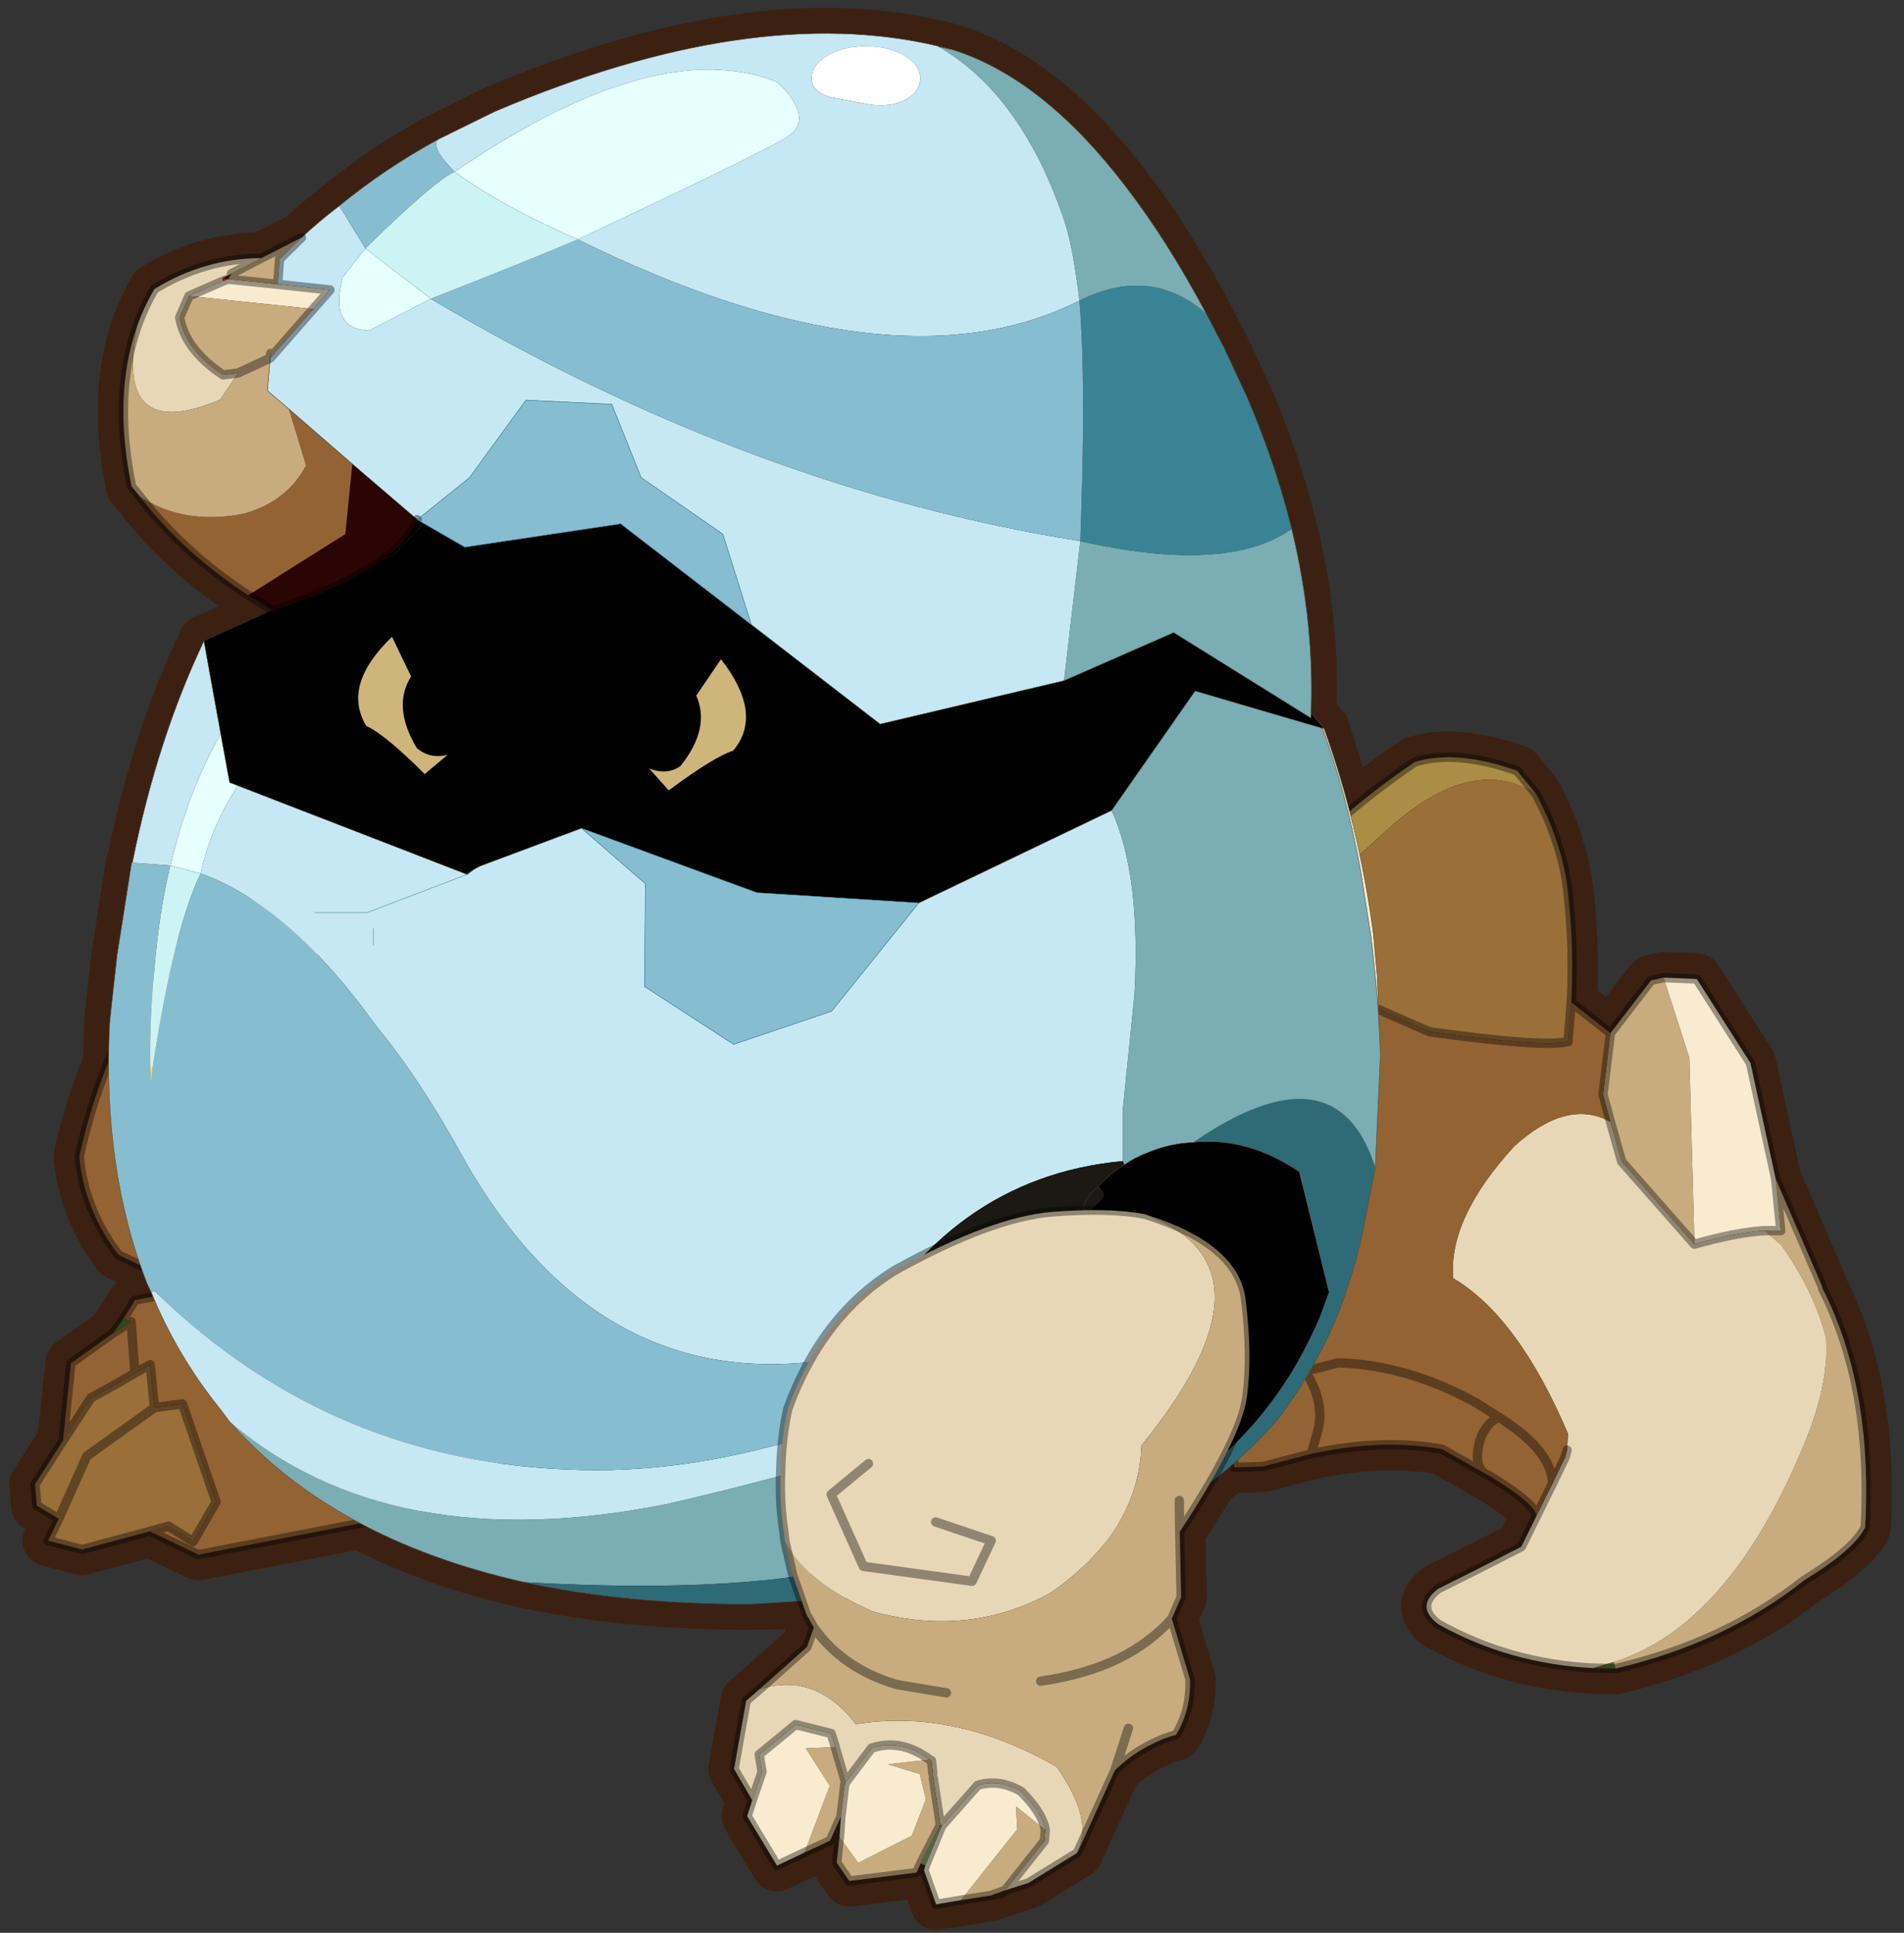 <svg width="408" height="414" xmlns="http://www.w3.org/2000/svg" xmlns:xlink="http://www.w3.org/1999/xlink">
 <rect width="100%" height="100%" fill="#333333" stroke="none"/>
 <defs>
  <g transform="matrix(1,0,0,1,192.55,294) " id="shape0">
   <path id="svg_1" stroke-opacity="0" stroke-linejoin="round" stroke-linecap="round" stroke="#ff00ff" fill="none" d="m187.95,-293.5l0,380l-379.95,0l-0.05,0l0,-380l380,0m-95,294.1l-189.95,0"/>
   <path id="svg_2" stroke-opacity="0" stroke-linejoin="round" stroke-linecap="round" stroke="#ff00ff" fill="none" d="m187.95,-293.5l-190,190l190,190m-380,-380l190,190l-189.95,190"/>
   <path id="svg_3" fill-rule="evenodd" fill="#000000" d="m37.65,-153.65l2.4,5.15q3.05,7.1 4.8,14.15q2.45,10 2.05,19.7l1.3,1.55l-0.05,0.1l0.15,0l2.75,8.85q3.1,-2.6 7,-5.25q4.5,-1.35 10.95,0.95l2.05,2.5q1.65,3.1 2.55,6.25q0.7,2.4 0.9,4.8q0.6,5.45 0.3,11.25l4.2,3.3l4.35,-5.65l1.35,-0.3l3.55,0.15l5.75,9l2.7,12.4l5,11.55l0.05,0.25q5.35,10.5 4.55,25.5q-1.15,2.4 -6.55,5.7q-8.45,6.7 -20.2,9.45l-2.4,-0.05q-9,-0.45 -16.6,-4.7q-2.5,-1.9 0,-3.8q4.45,-2.2 8.9,-4.5l1.6,-3.25q0.05,-1.25 -4.95,-4.3l-0.45,-0.25q-0.1,-0.05 -0.1,-0.05l-4.6,-2.6q-6.45,-1.15 -14,0.5l-5.15,1.35l-3.1,0.1l-0.05,-0.45l-2.4,2l-3.4,5.35l0.15,7l-1,2.3l1.95,6.5q0.1,3.35 -1.5,5.95q-1.35,0.35 -2.6,1q-2.15,1.05 -3.95,2.8l-4,8.8l-5.25,3.25l-4.05,1.35l-5.85,0.95l-1.3,-3.65l0.15,-0.5l-0.5,-0.25l-0.45,1l-7.2,0.9l-1.35,-1.95l0.45,-4.95l-1.2,2.6l-5.65,2.65l-3.2,-5.3l0.55,-1.7l-1.95,-3.35l1.3,-7.3l6.5,-5.75l0.75,-2.1l-0.8,-1.4l-0.45,-1.2l-5.6,0.1q-13.4,0 -24.2,-2.35q-9.9,-2.25 -17.6,-6.3l-17.3,3.35l-5.2,-2.5l-7.25,1.95l-3.65,-0.95l1.15,-2.35l-2.35,-1.4l-0.2,-2.3l3,-4.65l0.85,-8.3l4.55,-3.25l2.3,-3.5l1.9,-0.35l-0.15,-0.5l-0.45,-0.95l-0.7,-1.9l-2.35,-1.15q-3.7,-4.85 -4.2,-10.55q1.15,-5.25 3.15,-10.1l0.1,-4.2l0.2,-1.9l0.6,-5.4l0.35,-2.2l1.2,-7.65l0.1,-0.1q2.65,-13.15 7.65,-23.65l7.3,-3.3l-2.55,-1.6q-6.85,-4.45 -11.6,-10.55l-0.9,-1.1q-2,-9.65 0.55,-17.05q0.75,-2.15 1.9,-4.1q5.4,-3.3 11.45,-3.3l4.3,-2.2q1.95,-1.8 4.05,-3.4q4.95,-4.05 10.65,-7.15l6,-2.95q27.6,-11.75 47.55,-7l1.6,0.4q9.7,3.1 18.55,14.75q4.35,5.65 8.55,13.5l1.95,3.75m-40.6,153.55l-0.1,0.2l0,0.1l0.1,-0.3m-65.8,-161.6q-0.55,0.3 -1,0.5l0.65,0.1l0.35,-0.6"/>
   <path id="svg_4" stroke-width="5.5" stroke-linejoin="round" stroke-linecap="round" stroke="#3c2113" fill="none" d="m37.65,-153.65l-1.95,-3.75q-4.2,-7.85 -8.55,-13.5q-8.85,-11.65 -18.55,-14.75l-1.6,-0.4q-19.95,-4.75 -47.55,7l-6,2.95q-5.7,3.1 -10.65,7.15q-2.1,1.6 -4.05,3.4l-4.3,2.2q-6.05,0 -11.45,3.3q-1.15,1.95 -1.9,4.1q-2.55,7.4 -0.55,17.05l0.9,1.1q4.75,6.1 11.6,10.55l2.55,1.6l-7.3,3.3q-5,10.5 -7.65,23.65l-0.1,0.1l-1.2,7.65l-0.35,2.2l-0.6,5.4l-0.2,1.9l-0.1,4.2q-2,4.85 -3.15,10.1q0.5,5.7 4.2,10.55l2.35,1.15l0.7,1.9l0.45,0.95l0.15,0.5l-1.9,0.35l-2.3,3.5l-4.55,3.25l-0.85,8.3l-3,4.65l0.2,2.3l2.35,1.4l-1.15,2.35l3.65,0.95l7.25,-1.95l5.2,2.5l17.3,-3.35q7.7,4.05 17.6,6.3q10.8,2.35 24.2,2.35l5.6,-0.1l0.45,1.2l0.8,1.4l-0.75,2.1l-6.5,5.75l-1.3,7.3l1.95,3.35l-0.55,1.7l3.2,5.3l5.65,-2.65l1.2,-2.6l-0.45,4.95l1.35,1.95l7.2,-0.9l0.45,-1l0.5,0.25l-0.15,0.5l1.3,3.65l5.85,-0.95l4.05,-1.35l5.25,-3.25l4,-8.8q1.8,-1.75 3.95,-2.8q1.25,-0.65 2.6,-1q1.6,-2.6 1.5,-5.95l-1.95,-6.5l1,-2.3l-0.15,-7l3.4,-5.35l2.4,-2l0.05,0.45l3.1,-0.1l5.15,-1.35q7.55,-1.65 14,-0.5l4.6,2.6q0,0 0.1,0.05l0.45,0.25q5,3.05 4.95,4.3l-1.6,3.25q-4.45,2.3 -8.9,4.5q-2.5,1.9 0,3.8q7.6,4.25 16.6,4.7l2.4,0.05q11.75,-2.75 20.2,-9.45q5.4,-3.3 6.55,-5.7q0.8,-15 -4.55,-25.5l-0.05,-0.25l-5,-11.55l-2.7,-12.4l-5.75,-9l-3.55,-0.15l-1.35,0.3l-4.35,5.65l-4.2,-3.3q0.3,-5.8 -0.3,-11.25q-0.2,-2.4 -0.9,-4.8q-0.9,-3.15 -2.55,-6.25l-2.05,-2.5q-6.45,-2.3 -10.95,-0.95q-3.9,2.65 -7,5.25l-2.75,-8.85l-0.15,0l0.05,-0.1l-1.3,-1.55q0.4,-9.7 -2.05,-19.7q-1.75,-7.05 -4.8,-14.15l-2.4,-5.15m-40.6,153.55l-0.1,0.2l0,0.1l0.1,-0.3m-65.8,-161.6l-0.35,0.6l-0.65,-0.1q0.45,-0.2 1,-0.5"/>
   <path id="svg_5" fill-rule="evenodd" fill="#ac8d46" d="m43.05,-87.8q-2.5,-3.75 -1.1,-7.45l1.9,-1.4q4.8,-6.35 14.2,-12.75q4.5,-1.35 10.95,0.95l2.05,2.5q-6.55,-4.25 -15.2,3.15q-8.7,7.45 -12.8,15"/>
   <path id="svg_6" fill-rule="evenodd" fill="#630a0a" d="m43.85,-96.65l-1.9,1.4q-1.4,3.7 1.1,7.45l-0.05,0.2l-4.55,-1.5l-5.15,-1.55l0,-10.2q2.65,1.25 5.15,3.2l1.95,1.6l3.45,-0.6"/>
   <path id="svg_7" fill-rule="evenodd" fill="#9a6f3a" d="m43.05,-87.8q4.1,-7.55 12.8,-15q8.65,-7.4 15.2,-3.15q1.65,3.1 2.55,6.25q0.7,2.4 0.9,4.8q0.6,5.45 0.3,11.25l-0.35,4.2q-2.6,0.65 -14.85,-1.05l-4.45,-1.95l-6.95,-3.05l-5.15,-2.3"/>
   <path id="svg_8" fill-rule="evenodd" fill="#c8ac80" d="m79,-80.35l4.35,-5.65l1.35,-0.3l2.75,8.6l0.55,19.95l-7.8,-8.85l-1.2,-4.25l-0.8,-2.95l0.8,-6.55m17.7,15.6l5,11.55l0,0.2l0.05,0.05q5.35,10.5 4.55,25.5q-1.15,2.4 -6.55,5.7q-8.45,6.7 -20.2,9.45l-0.2,-0.7q12.3,-3.9 20.25,-22.95q2.85,-6.7 2.5,-11.7q-1.25,-5 -4.8,-10l-1.75,-1.55l1.25,0l0.45,0l-0.55,-5.55"/>
   <path id="svg_9" fill-rule="evenodd" fill="#f8ebcf" d="m84.7,-86.3l3.55,0.15l5.75,9l2.7,12.4l0.55,5.55l-0.45,0l-1.25,0q-2.95,0.15 -7.55,1.45l-0.55,-19.95l-2.75,-8.6"/>
   <path id="svg_10" fill-rule="evenodd" fill="#75a44f" d="m101.7,-53.2l0.05,0.25l-0.05,-0.05l0,-0.2"/>
   <path id="svg_11" fill-rule="evenodd" fill="#e8d7b7" d="m77.15,-12.35q-9,-0.45 -16.6,-4.7q-2.5,-1.9 0,-3.8q4.45,-2.2 8.9,-4.5l1.6,-3.25l1.75,-3.55l1.35,-2.8l0.2,-0.75l0.1,-1.75q-5.35,-12.55 -12.3,-16.65q-0.55,-6.4 6.55,-14.15q5.7,-5.15 10.3,-2.6l1.2,4.25l7.8,8.85q4.6,-1.3 7.55,-1.45l1.75,1.55q3.55,5 4.8,10q0.35,5 -2.5,11.7q-7.95,19.05 -20.25,22.95l-2.2,0.65"/>
   <path id="svg_12" fill-rule="evenodd" fill="#946334" d="m33.3,-90.65l5.15,1.55l4.55,1.5l5.2,2.1l6.95,3.05l4.45,1.95q12.25,1.7 14.85,1.05l0.35,-4.2l4.2,3.3l-0.8,6.55l0.8,2.95q-4.6,-2.55 -10.3,2.6q-7.1,7.75 -6.55,14.15q6.95,4.1 12.3,16.65l-0.1,1.75l-0.2,0.75l-1.35,2.8l-1.75,3.55q0.05,-1.25 -4.95,-4.3l-0.45,-0.25q-0.1,-0.05 -0.1,-0.05l-4.6,-2.6q-6.45,-1.15 -14,0.5l-5.15,1.35l-3.1,0.1l-0.55,-5q-1.75,3 -4.85,5.3l0,-57.1m4.05,23.85l0.55,0.6l0.35,0.85l0.2,0.55q2.15,5.5 1.7,11.45l-2.8,5.05l-0.65,-3.3l0.65,3.3l2.8,-5.05q0.45,-5.95 -1.7,-11.45l-0.2,-0.55l-0.35,-0.85l-0.55,-0.6m28.2,33.6q-1.1,-0.7 -0.7,-2.85q0.4,-2.2 2.15,-3.2l-2.3,-1.45q-7.3,-4.1 -14.85,-4.35l-3.55,0.9q2.25,3.5 1.25,6.7l-0.6,2.15l0.6,-2.15q1,-3.2 -1.25,-6.7q-4.65,1.15 -7.55,2.8l-0.6,2.5l0.6,-2.5q2.9,-1.65 7.55,-2.8l3.55,-0.9q7.55,0.25 14.85,4.35l2.3,1.45l0.75,0.5q4.9,3.25 5.05,6.6q-0.15,-3.35 -5.05,-6.6l-0.75,-0.5q-1.75,1 -2.15,3.2q-0.4,2.15 0.7,2.85m-26.8,-8.15l-1.4,-6.95l1.4,6.95"/>
   <path id="svg_13" fill-rule="evenodd" fill="#43582c" d="m43,-87.6l0.05,-0.2l5.15,2.3l-5.2,-2.1"/>
   <path id="svg_14" fill-rule="evenodd" fill="#497430" d="m79.55,-12.3l-2.4,-0.05l2.2,-0.65l0.2,0.7"/>
   <path id="svg_15" stroke-opacity="0.38" stroke-linejoin="round" stroke-linecap="round" stroke="#000000" fill="none" d="m43.85,-96.65l-1.9,1.4q-1.4,3.7 1.1,7.45l5.15,2.3l6.95,3.05l4.45,1.95q12.25,1.7 14.85,1.05l0.35,-4.2q0.3,-5.8 -0.3,-11.25q-0.2,-2.4 -0.9,-4.8q-0.9,-3.15 -2.55,-6.25l-2.05,-2.5q-6.45,-2.3 -10.95,-0.95q-9.4,6.4 -14.2,12.75l-3.45,0.6l-1.95,-1.6q-2.5,-1.95 -5.15,-3.2m45.7,20.5l4.35,-5.65l1.35,-0.3l3.55,0.15l5.75,9l2.7,12.4l5,11.55l0.05,0.25q5.35,10.5 4.55,25.5q-1.15,2.4 -6.55,5.7q-8.45,6.7 -20.2,9.45l-2.4,-0.05q-9,-0.45 -16.6,-4.7q-2.5,-1.9 0,-3.8q4.45,-2.2 8.9,-4.5l1.6,-3.25q0.05,-1.25 -4.95,-4.3l-0.45,-0.25q-0.1,-0.05 -0.1,-0.05l-4.6,-2.6q-6.45,-1.15 -14,0.5l-5.15,1.35l-3.1,0.1l-0.55,-5q-1.75,3 -4.85,5.3m63.4,-31.2l0.55,5.55l-0.45,0l-1.25,0q-2.95,0.15 -7.55,1.45l-7.8,-8.85l-1.2,-4.25m-4.65,35.15l-0.2,0.75l-1.35,2.8l-1.75,3.55m7.95,-51.75l-0.8,6.55l0.8,2.95m-4.2,-12.8l4.2,3.3m-42.3,28.75l0.65,3.3l2.8,-5.05q0.45,-5.95 -1.7,-11.45l-0.2,-0.55l-0.35,-0.85l-0.55,-0.6m9.6,31.5l0.6,-2.15q1,-3.2 -1.25,-6.7q-4.65,1.15 -7.55,2.8l-0.6,2.5m8.15,-5.3l3.55,-0.9q7.55,0.25 14.85,4.35l2.3,1.45l0.75,0.5q4.9,3.25 5.05,6.6m-35.45,-16.15l1.4,6.95m28.25,2.1q-1.75,1 -2.15,3.2q-0.4,2.15 0.7,2.85"/>
   <path id="svg_16" fill-rule="evenodd" fill="#946334" d="m-58.95,-46.5l1.9,1.8q5.7,6.15 6.5,-9.2l12.35,22.8l-34.1,6.6l-5.2,-2.5l2,-0.55l2.65,1.65l2.45,-4.25l-3.6,-10.5l-3,0.4l-0.45,-4.6l-1.65,0.9l-0.4,-5.5l0.4,5.5q-2.35,1.4 -4.7,2.65l-3,4.6l0.85,-8.3l4.55,-3.25l1.9,-1.2l-0.8,-0.35l1.2,-1.95l5.95,-1.15q4.3,0.85 7.9,2.45q2.8,2.2 6.3,3.95m-17.5,-23.8q-0.45,8.25 3.3,17.35l-7.7,-3.65q-3.7,-4.85 -4.2,-10.55q2.65,-12.35 10.25,-22.95q4.15,-3.9 8.55,-5.1q-5.05,6.95 -8.3,16q-1.6,4.3 -1.9,8.9"/>
   <path id="svg_17" fill-rule="evenodd" fill="#d0b792" d="m-50.55,-53.9q-0.8,15.35 -6.5,9.2l-1.9,-1.8l2.9,1.2l5.5,-8.6m-14.7,3.45q-3.6,-1.6 -7.9,-2.45l0,-0.05q-3.75,-9.1 -3.3,-17.35q2.15,12.65 11.2,19.85"/>
   <path id="svg_18" fill-rule="evenodd" fill="#e8d7b7" d="m-56.05,-45.3l-2.9,-1.2q-2.75,-2.4 -6.3,-3.95q-9.05,-7.2 -11.2,-19.85q0.3,-4.6 1.9,-8.9q3.25,-9.05 8.3,-16q2.6,-3.6 5.65,-6.6l4.55,56.5"/>
   <path id="svg_19" fill-rule="evenodd" fill="#9a6f3a" d="m-79.1,-43.95l1.65,-0.9l0.45,4.6l3,-0.4l3.6,10.5l-2.45,4.25l-2.65,-1.65l-2,0.55l-7.25,1.95l-3.65,-0.95l1.15,-2.35l-2.35,-1.4l-0.2,-2.3l3,-4.65l3,-4.6q2.35,-1.25 4.7,-2.65m2.1,3.7l-7.25,5.2l-3,6.7l3,-6.7l7.25,-5.2"/>
   <path id="svg_20" fill-rule="evenodd" fill="#497430" d="m-80.3,-49.8l0.8,0.35l-1.9,1.2l1.1,-1.55"/>
   <path id="svg_21" fill-rule="evenodd" fill="#a20d0d" d="m-58.95,-46.5q-3.5,-1.75 -6.3,-3.95q3.55,1.55 6.3,3.95"/>
   <path id="svg_22" stroke-opacity="0.38" stroke-linejoin="round" stroke-linecap="round" stroke="#000000" fill="none" d="m-50.55,-53.9q-0.8,15.35 -6.5,9.2l-1.9,-1.8q-3.5,-1.75 -6.3,-3.95q-3.6,-1.6 -7.9,-2.45l-5.95,1.15l-1.2,1.95m0.8,0.35l0.4,5.5l1.65,-0.9l0.45,4.6l3,-0.4l3.6,10.5l-2.45,4.25l-2.65,-1.65l-2,0.55l5.2,2.5l34.1,-6.6m-17.85,-14.2l-2.9,-1.2q-2.75,-2.4 -6.3,-3.95q-9.05,-7.2 -11.2,-19.85q-0.45,8.25 3.3,17.35l0,0.05m0,-0.05l-7.7,-3.65q-3.7,-4.85 -4.2,-10.55q2.65,-12.35 10.25,-22.95q4.15,-3.9 8.55,-5.1q2.6,-3.6 5.65,-6.6m-5.65,6.6q-5.05,6.95 -8.3,16q-1.6,4.3 -1.9,8.9m-1.05,43.3l-7.25,1.95l-3.65,-0.95l1.15,-2.35l-2.35,-1.4l-0.2,-2.3l3,-4.65l0.85,-8.3l4.55,-3.25l1.1,-1.55m0.8,0.35l-1.9,1.2m-5.4,11.55l3,-4.6q2.35,-1.25 4.7,-2.65m-8.15,15.6l3,-6.7l7.25,-5.2"/>
   <path id="svg_23" fill-rule="evenodd" fill="#000000" d="m48.2,-113.1l-0.05,0.1l-13.65,-4l-8.95,12.8l-20.65,9.9l-17.35,-1.1l-18.8,-6.9l-10.85,4.05l-0.75,0.4l-0.7,0.4l0.05,0.1l-24.55,-9.5l-0.9,-0.35l-0.95,-5.2l-1.8,-9.95l20.35,-9.25l12.45,-13.15l35.95,7.8l19.85,8.3l14.8,-4.05l16.5,19.6m-21.3,46.85q1.25,-0.85 2.75,-1.4q2.25,-0.9 4.65,-1q5.8,-0.6 11.35,3.15l3.2,12.9l-1,2.7q-10.7,25 -44.15,26.85l-0.15,-2q-0.8,-5.95 -0.9,-11.55q-0.15,-2.4 -0.15,-4.7l0,-2.85q5.1,-4.15 8.85,-7.9q3,-3.15 5.2,-5.95q3.55,-0.55 6.25,-1.6l2.3,-1.25l0.4,-0.2l0,-0.25l0,-0.05q0,-0.15 -0.1,0.05l-0.3,0.4l0.05,-0.4q-0.3,-0.35 -2.3,0.45l1.7,-1.75q0.5,-0.55 -0.4,-1.35q1.2,-1.3 2.75,-2.3m-1.5,4.95l-0.25,0l0.25,0"/>
   <path id="svg_24" fill-rule="evenodd" fill="#7aadb4" d="m25.55,-104.2l8.95,-12.8l13.65,4q2.65,7.25 4.1,15.35l1.1,7q0.8,6.6 1,12.65l-0.55,12.05q-4.2,-13.2 -19.5,-2.7q-2.4,0.1 -4.65,1q-1.5,0.55 -2.75,1.4l-0.15,-0.4l0,-5.5l1.25,-12.35q0.7,-12.8 -2.45,-19.7m-22.9,67.6q0.1,5.6 0.9,11.55q-12.85,5.1 -40.95,3.5q-20.45,-4.6 -31.55,-17.2q17.25,14.7 46.75,8.85q12.9,-2.95 24.85,-6.7"/>
   <path id="svg_25" fill-rule="evenodd" fill="#f8ebcf" d="m48.15,-113l0.15,0q3.75,10.35 5.3,22.05l0.4,4.4l0.35,8.55q-0.2,-6.05 -1,-12.65l-1.1,-7q-1.45,-8.1 -4.1,-15.35"/>
   <path id="svg_26" fill-rule="evenodd" fill="#c6e8f4" d="m-71.7,-122.35l1.8,9.95q-3.5,6.1 -5.4,14.1l-4.05,-0.3l0,-0.1q2.65,-13.15 7.65,-23.65m3.65,15.5l24.55,9.5l-10.75,4.1l-5.55,0l5.55,0l10.75,-4.1l0.65,-0.5l0.75,-0.4l10.85,-4.05l6.85,5.95l-0.1,11l9.55,6.2l10.5,-3.55l9.35,-11.6l20.65,-9.9q3.15,6.9 2.45,19.7l-1.25,12.35l0,5.5q-18.9,1.75 -28.9,20.8q5.3,-1.65 13.5,-6.2q-3.75,3.75 -8.85,7.9l0,2.85q0,2.3 0.15,4.7q-11.95,3.75 -24.85,6.7q-29.5,5.85 -46.75,-8.85l-1.05,-1.4q-4.6,-5.7 -7.35,-12.45l0.35,-0.15q19.65,19.2 47.45,19.2q11.9,0 25.3,-4.55q0.55,-3.9 2.1,-7.75q-26.25,5.45 -41.35,-20.4q-4.95,-9.1 -9.7,-14.8q-9.25,-12.95 -18.85,-16.4q1.1,-5.05 4,-9.4"/>
   <path id="svg_27" fill-rule="evenodd" fill="#473932" d="m-43.5,-97.35l-0.05,-0.1l0.7,-0.4l-0.65,0.5m-35.85,-1.25l-0.1,0l0.1,-0.1l0,0.1"/>
   <path id="svg_28" fill-rule="evenodd" fill="#87bdd1" d="m-31.25,-102.3l18.8,6.9l17.35,1.1l-9.35,11.6l-10.5,3.55l-9.55,-6.2l0.1,-11l-6.85,-5.95m29.1,56.45q-1.55,3.85 -2.1,7.75q-13.4,4.55 -25.3,4.55q-27.8,0 -47.45,-19.2l-0.35,0.15l-0.45,-0.95q-4.8,-12.3 -4,-27.9l0.2,-1.9l0.6,-5.4l0.35,-2.2l1.2,-7.65l0.1,0l4.05,0.3q-1.15,4.8 -1.65,10.4q-0.6,5.95 -0.5,11.35l0.1,1.55l0.15,-1.65q2.3,-15 5.15,-20.8q9.6,3.45 18.85,16.4q4.75,5.7 9.7,14.8q15.1,25.85 41.35,20.4"/>
   <path id="svg_29" fill-rule="evenodd" fill="#1c1813" d="m26.75,-66.65l0.15,0.4q-1.55,1 -2.75,2.3q0.9,0.8 0.4,1.35l-1.7,1.75q-0.95,-1.2 1.3,-3.1q-2.25,1.9 -1.3,3.1q2,-0.8 2.3,-0.45l-0.05,0l-0.2,0.05l-2.1,1.65q-2.7,1.05 -6.25,1.6q-2.2,2.8 -5.2,5.95q-8.2,4.55 -13.5,6.2q10,-19.05 28.9,-20.8m-1.85,5.4l-2.05,0.4l2.05,-0.4"/>
   <path id="svg_30" fill-rule="evenodd" fill="#e07e1f" d="m25.4,-61.3q0.1,-0.2 0.1,-0.05l0,0.05l0,0.25l-0.4,0.2l-2.3,1.25l2.1,-1.65l0.2,-0.05l0.05,0l-0.05,0.4l0.3,-0.4l0.1,0l-0.1,0"/>
   <path id="svg_31" fill-rule="evenodd" fill-opacity="0.302" fill="#63562e" d="m4.1,-20.25l0.15,0.25l-0.85,0.15l0.7,-0.4"/>
   <path id="svg_32" fill-rule="evenodd" fill="#2f6a77" d="m34.3,-68.65q15.3,-10.5 19.5,2.7l-1.45,7.4q-1.15,5 -3,9.4q-2.5,5.6 -6.1,10.3q-13.1,14.95 -39,18.85l-0.15,-0.25l-17.3,1.05q-13.4,0 -24.2,-2.35q28.1,1.6 40.95,-3.5l0.15,2q33.45,-1.85 44.15,-26.85l1,-2.7l-3.2,-12.9q-5.55,-3.75 -11.35,-3.15"/>
   <path id="svg_33" fill-rule="evenodd" fill="#e6ffff" d="m-69.9,-112.4l0.95,5.2l0.9,0.35q-2.9,4.35 -4,9.4l-3.25,-0.85q1.9,-8 5.4,-14.1"/>
   <path id="svg_34" fill-rule="evenodd" fill="#ccf4f4" d="m-72.05,-97.45q-2.85,5.8 -5.15,20.8l-0.25,0.1q-0.1,-5.4 0.5,-11.35q0.5,-5.6 1.65,-10.4l3.25,0.85"/>
   <path id="svg_35" fill-rule="evenodd" fill="#f4e071" d="m-77.2,-76.65l-0.15,1.65l-0.1,-1.55l0.25,-0.1"/>
   <path id="svg_36" stroke-width="0.05" stroke-linejoin="round" stroke-linecap="round" stroke="#53472d" fill="none" d="m48.15,-113l0.15,0l-0.1,-0.1l-16.5,-19.6m-103.4,10.35l1.8,9.95l0.95,5.2l0.9,0.35l24.55,9.5l-0.05,-0.1l0.7,-0.4l0.75,-0.4l10.85,-4.05m36.15,8l20.65,-9.9l8.95,-12.8l13.65,4q2.65,7.25 4.1,15.35l1.1,7q0.8,6.6 1,12.65l-0.35,-8.55l-0.4,-4.4q-1.55,-11.7 -5.3,-22.05m5.5,47.05l0.55,-12.05m-131.7,25.4q2.75,6.75 7.35,12.45l1.05,1.4m-10.5,-59.85l-1.2,7.65l-0.35,2.2l-0.6,5.4l-0.2,1.9q-0.8,15.6 4,27.9l0.45,0.95m81.6,32.6l-0.15,-0.25l-0.7,0.4l0.85,-0.15q25.9,-3.9 39,-18.85q3.6,-4.7 6.1,-10.3q1.85,-4.4 3,-9.4l1.45,-7.4m-49.7,45.7l-17.3,1.05q-13.4,0 -24.2,-2.35q-20.45,-4.6 -31.55,-17.2m-10.5,-59.85l0.1,-0.1q2.65,-13.15 7.65,-23.65"/>
   <path id="svg_37" stroke-width="0.05" stroke-linejoin="round" stroke-linecap="round" stroke="#33291c" fill="none" d="m31.7,-132.7l-14.8,4.05l-19.85,-8.3l-35.95,-7.8l-12.45,13.15l-20.35,9.25"/>
   <path id="svg_38" stroke-width="0.05" stroke-linejoin="round" stroke-linecap="round" stroke="#3a8394" fill="none" d="m-31.25,-102.3l18.8,6.9l17.35,1.1l-9.35,11.6l-10.5,3.55l-9.55,-6.2l0.1,-11l-6.85,-5.95m-12.25,4.95l-10.75,4.1l-5.55,0"/>
   <path id="svg_39" stroke-width="0.05" stroke-linejoin="round" stroke-linecap="round" stroke="#1c1813" fill="none" d="m-43.5,-97.35l0.65,-0.5"/>
   <path id="svg_40" stroke-width="0.05" stroke-linejoin="round" stroke-linecap="round" stroke="#483a24" fill="none" d="m26.9,-66.25q1.25,-0.85 2.75,-1.4q2.25,-0.9 4.65,-1m-10.15,4.7q-2.25,1.9 -1.3,3.1l2.05,-0.4m0.25,-0.05l0.25,0l0.1,0l0,0.25l-0.4,0.2l-2.3,1.25q-2.7,1.05 -6.25,1.6q-2.2,2.8 -5.2,5.95q-3.75,3.75 -8.85,7.9l0,2.85q0,2.3 0.15,4.7q0.1,5.6 0.9,11.55l0.15,2m41.95,-42.45q-5.55,-3.75 -11.35,-3.15m-9.15,7.35l-0.05,0l-0.2,0.05m-0.75,-2.7q1.2,-1.3 2.75,-2.3"/>
   <path id="svg_41" fill-rule="evenodd" fill="#000000" d="m-45.6,-110.15q-1.95,0.45 -3.3,-0.75q-2.65,-4.45 -0.6,-7.65l5.05,7.45l-1.15,0.95m26.65,-6.35q1.55,3.5 -1.7,7.55q-1.45,1 -3.35,0.25l-1,-1.05l6.05,-6.75"/>
   <path id="svg_42" fill-rule="evenodd" fill="#ceb579" d="m-45.6,-110.15l-2.45,2.05q-4.25,-4.25 -6.25,-5.15q-2.65,-4.35 2.75,-9.55l2.05,4.25q-2.05,3.2 0.6,7.65q1.35,1.2 3.3,0.75m26.65,-6.35l2.65,-3.9q4.6,5.9 1.3,9.8q-2.05,0.65 -6.9,4.25l-2.1,-2.35q1.9,0.75 3.35,-0.25q3.25,-4.05 1.7,-7.55"/>
   <path id="svg_43" fill-rule="evenodd" fill="#3a8394" d="m35.7,-157.4l1.95,3.75l2.4,5.15q3.05,7.1 4.8,14.15q-6.95,4.85 -22.65,1.3q0.65,-17.1 -0.1,-25.75q7.65,-3.8 13.6,1.4"/>
   <path id="svg_44" fill-rule="evenodd" fill="#7aadb4" d="m35.7,-157.4q-5.95,-5.2 -13.6,-1.4q-0.65,-5.55 -1.55,-8.35q-4.55,-13.65 -13.55,-18.85l1.6,0.35q9.7,3.1 18.55,14.75q4.35,5.65 8.55,13.5m-13.5,24.35q15.7,3.55 22.65,-1.3q2.5,10.3 2.05,20.25l-14.7,-9.15l-11.75,5.15l1.75,-14.95"/>
   <path id="svg_45" fill-rule="evenodd" fill="#c6e8f4" d="m20.45,-118.1l-19.7,4.65l-13.8,-10.65l-3.05,-9.7l-8.75,-6.05l-3.15,-7.85l-9.2,-0.45l-6.05,8.3l-5.6,4.5l-6.95,-5.95l-6.8,-5.9l-2.3,-1.95l0.3,-3.5l4.6,-5.25l1.8,-2.05l-5.6,-0.6l0.2,-2.7l2.35,-2.3q1.95,-1.8 4.05,-3.4l2.8,4.55l-2.4,3.05q-1.55,5.6 2.8,5.75l6.6,-3.4q34.35,20.35 69.6,25.95l-1.75,14.95m-67,-58l6,-2.95q27.6,-11.75 47.55,-7l0,0.05q9,5.2 13.55,18.85q0.9,2.8 1.55,8.35q-19.95,10.05 -53.75,-6.55q18.7,-8.8 22.15,-10.8q3.5,-1.95 -0.75,-6.05q-12.9,-5.2 -34.6,9.6q-2.7,-2.75 -1.7,-3.5m41.65,-8.95q-1.7,1 -1.7,2.45q0,1.4 2,2l4.25,0.8q2.25,0.3 3.8,-0.5q1.6,-0.9 1.6,-2.3q0,-1.45 -1.7,-2.45q-1.7,-1 -4.15,-1q-2.4,0 -4.1,1"/>
   <path id="svg_46" fill-rule="evenodd" fill="#ffffff" d="m-4.9,-185.05q1.7,-1 4.1,-1q2.45,0 4.15,1q1.7,1 1.7,2.45q0,1.4 -1.6,2.3q-1.55,0.8 -3.8,0.5l-4.25,-0.8q-2,-0.6 -2,-2q0,-1.45 1.7,-2.45"/>
   <path id="svg_47" fill-rule="evenodd" fill="#f8ebcf" d="m7,-186.05l1.6,0.4l-1.6,-0.35l0,-0.05m-70.8,25.5l5.6,0.6l-1.8,2.05l-13.3,-1.4l3.65,-1.6l0.55,-0.2l5.3,0.55"/>
   <path id="svg_48" fill-rule="evenodd" fill="#473932" d="m7,-186.05l0,0.05l0,-0.05"/>
   <path id="svg_49" fill-rule="evenodd" fill="#e6ffff" d="m-44.85,-172.6q21.7,-14.8 34.6,-9.6q4.25,4.1 0.75,6.05q-3.45,2 -22.15,10.8q-8.2,-3.6 -13.2,-7.25m-9.55,8.2l7,5.4l-6.6,3.4q-4.35,-0.15 -2.8,-5.75l2.4,-3.05"/>
   <path id="svg_50" fill-rule="evenodd" fill="#87bdd1" d="m22.1,-158.8q0.75,8.65 0.1,25.75q-35.25,-5.6 -69.6,-25.95q11.35,-4.45 15.75,-6.35q33.8,16.6 53.75,6.55m-35.15,34.7l-14,-10.8l-16.7,2.5l-5.1,-2.95l5.6,-4.5l6.05,-8.3l9.2,0.45l3.15,7.85l8.75,6.05l3.05,9.7m-44.15,-44.85q4.95,-4.05 10.65,-7.15q-1,0.75 1.7,3.5q-2.1,0.9 -9.55,8.2l-2.8,-4.55"/>
   <path id="svg_51" fill-rule="evenodd" fill="#ccf4f4" d="m-31.65,-165.35q-4.4,1.9 -15.75,6.35l-7,-5.4q7.45,-7.3 9.55,-8.2q5,3.65 13.2,7.25"/>
   <path id="svg_52" fill-rule="evenodd" fill="#2b0404" d="m-48.85,-135.35q-1.95,5.3 -15.45,9.75l-2.65,-1.65l10.4,-6.55l0.75,-7.5l6.95,5.95"/>
   <path id="svg_53" fill-rule="evenodd" fill="#946334" d="m-66.95,-127.25q-6.85,-4.45 -11.6,-10.55q4.9,3.1 11.2,1.8q4.55,-1.3 6.6,-5.15l-1.85,-6.05l6.8,5.9l-0.75,7.5l-10.4,6.55"/>
   <path id="svg_54" fill-rule="evenodd" fill="#e8d7b7" d="m-78.9,-155.95q0.75,-2.15 1.9,-4.1q5.4,-3.3 11.45,-3.3l-3.2,1.65q-0.55,0.3 -1,0.5l0.1,0.3l-3.65,1.6l-1,2.3q0.6,3.45 4.65,6.15l1.6,-0.2l-1.9,2.85q-11.35,4.8 -8.95,-7.75"/>
   <path id="svg_55" fill-rule="evenodd" fill="#f02f13" d="m-69.65,-160.9l-0.1,-0.3l0.65,0.1l-0.55,0.2"/>
   <path id="svg_56" fill-rule="evenodd" fill="#c8ac80" d="m-78.55,-137.8l-0.9,-1.1q-2,-9.65 0.55,-17.05q-2.4,12.55 8.95,7.75l1.9,-2.85l-1.6,0.2q-4.05,-2.7 -4.65,-6.15l1,-2.3l13.3,1.4l-4.6,5.25l-0.3,3.5l2.3,1.95l1.85,6.05q-2.05,3.85 -6.6,5.15q-6.3,1.3 -11.2,-1.8m13,-25.55l4.3,-2.2l-2.35,2.3l-0.2,2.7l-5.3,-0.55l0.35,-0.6l3.2,-1.65m0.95,10.7l0.05,-0.5l-0.05,0.5l-3.45,1.6l3.45,-1.6"/>
   <path id="svg_57" fill-rule="evenodd" fill="#b40e0e" d="m-64.55,-153.15l-0.05,0.5l0.05,-0.5"/>
   <path id="svg_58" stroke-width="0.05" stroke-linejoin="round" stroke-linecap="round" stroke="#53472d" fill="none" d="m44.85,-134.35q-1.75,-7.05 -4.8,-14.15l-2.4,-5.15l-1.95,-3.75m9.15,23.05q2.5,10.3 2.05,20.25l-14.7,-9.15l-11.75,5.15l-19.7,4.65l-13.8,-10.65m-48.2,-41.45q1.95,-1.8 4.05,-3.4q4.95,-4.05 10.65,-7.15l6,-2.95q27.6,-11.75 47.55,-7l1.6,0.4q9.7,3.1 18.55,14.75q4.35,5.65 8.55,13.5m-28.7,-28.6l1.6,0.35m-73.2,33l-0.3,3.5l2.3,1.95l6.8,5.9l6.95,5.95m-15.75,-17.3l0.05,-0.5"/>
   <path id="svg_59" stroke-opacity="0.38" stroke-linejoin="round" stroke-linecap="round" stroke="#000000" fill="none" d="m-48.85,-135.35q-1.95,5.3 -15.45,9.75l-2.65,-1.65q-6.85,-4.45 -11.6,-10.55l-0.9,-1.1q-2,-9.65 0.55,-17.05q0.75,-2.15 1.9,-4.1q5.4,-3.3 11.45,-3.3l4.3,-2.2m-2.55,5l5.6,0.6l-1.8,2.05l-4.6,5.25l-3.45,1.6l-1.6,0.2q-4.05,-2.7 -4.65,-6.15l1,-2.3l3.65,-1.6l0.55,-0.2l5.3,0.55l0.2,-2.7l2.35,-2.3m-7.5,3.85l3.2,-1.65m1,10.2l-0.05,0.5"/>
   <path id="svg_60" stroke-width="0.05" stroke-linejoin="round" stroke-linecap="round" stroke="#3a8394" fill="none" d="m-13.05,-124.1l-14,-10.8l-16.7,2.5l-5.1,-2.95l5.6,-4.5l6.05,-8.3l9.2,0.45l3.15,7.85l8.75,6.05l3.05,9.7m-40.5,34.35l0,-1.8"/>
   <path id="svg_61" fill-rule="evenodd" fill="#e8d7b7" d="m6.7,-28l5.95,2l-2.05,4.35l-11.65,-1.6l-3.45,-7.7l4,-3.3l-4,3.3l3.45,7.7l11.65,1.6l2.05,-4.35l-5.95,-2m-16.15,2.05l-0.15,-1.25q-0.45,-3.05 -0.3,-6.25q0.05,-2.7 0.5,-5.4l0.25,-1.25q3.7,-10.15 11.65,-14.95q10.15,-5.6 16.6,-6.15q6.3,-0.5 10.05,0.25q15.1,5.7 -0.4,24.75q-0.3,9.25 -9.75,15.8q-8.75,4.8 -19,2q-7.2,-3.1 -9.45,-7.55m31.3,33.4l-5.2,3.2l-2.5,0.8l4.2,-5.3l0.1,-1.15q-0.3,-1.85 -2.6,-4.15q-2.35,-1.35 -4.65,-0.65l-3.8,4.3l-0.2,-0.05l-0.75,-5l-0.05,-0.5l-0.15,-1.4l-0.2,-0.1q-2.95,-2.2 -6,-1.3l-0.2,0.05l-2.8,3.7l-1.1,-3.75l0,-0.05l-0.45,-1.45l-3.8,-0.95l-3.9,3.2l0.3,1.85l-1.05,3.05l-1.95,-3.35l1.3,-7.3l1.45,-1.25q6,-1.85 10.3,3.75q10.55,-1.7 21.5,4.55q4.05,5.75 2.2,9.2l0,0.05"/>
   <path id="svg_62" fill-rule="evenodd" fill="#c8ac80" d="m-9.45,-25.95q2.25,4.45 9.45,7.55q10.25,2.8 19,-2q9.45,-6.55 9.75,-15.8q15.5,-19.05 0.4,-24.75q9.95,3.1 10.75,9.05q0.75,6.05 0.15,10.5q-0.6,4.45 -7.2,14.45l0.15,7l-1,2.3l1.95,6.5q0.1,3.35 -1.5,5.95q-1.35,0.35 -2.6,1q-2.15,1.05 -3.95,2.8l-4,8.8l-0.05,0q1.85,-3.45 -2.2,-9.2q-10.95,-6.25 -21.5,-4.55q-4.3,-5.6 -10.3,-3.75l5.05,-4.5l0.75,-2.1l-0.8,-1.4l-1.45,-4.15l-0.85,-3.7m22.05,37.95l-3.2,0.5l6.05,-7.6l-0.15,-2.45l3.15,2.55l-0.1,1.15l-4.2,5.3l-1.55,0.55m-7.5,-3.45l-0.45,1l-7.2,0.9l-1.35,-1.95l0.25,-2.4l0.05,-0.35l2,2.75l5.75,-2.9l1.5,-3.9l-0.65,-2.7l-3.4,-1.05l4.45,-0.5l0.2,0.1l0.15,1.4l0.05,0.5l0.75,5l-2.1,4.1m-9.65,-2.55l-0.1,0.15l-2.7,1.25l2.7,-7.15l-2.55,-4l3.15,-0.15l0,0.05l1.1,3.75l-0.1,0.2l0,0.1l-0.4,3.35l-1.1,2.45m36.55,-23.65q-2.3,2.6 -5.75,4.3q-3.5,1.7 -8.3,2.4q4.8,-0.7 8.3,-2.4q3.45,-1.7 5.75,-4.3m0.8,-12.65l0.05,3.35l-0.05,-3.35m-24.95,20.6l-5.35,-0.9q-5.75,-1.7 -8.85,-6.1q3.1,4.4 8.85,6.1l5.35,0.9m18.05,8.3l1.45,-4.5l-1.45,4.5"/>
   <path id="svg_63" fill-rule="evenodd" fill="#f8ebcf" d="m9.4,12.5l-2.65,0.45l-1.3,-3.65l0.15,-0.5l1.75,-4.25l0.05,-0.05l3.8,-4.3q2.3,-0.7 4.65,0.65q2.3,2.3 2.6,4.15l-3.15,-2.55l0.15,2.45l-6.05,7.6m-16.75,-5.1l-2.95,1.4l-3.2,-5.3l0.55,-1.7l1.05,-3.05l-0.3,-1.85l3.9,-3.2l3.8,0.95l0.45,1.45l-3.15,0.15l2.55,4l-2.7,7.15m4.4,-7.5l2.8,-3.7l0.2,-0.05q3.05,-0.9 6,1.3l-4.45,0.5l3.4,1.05l0.65,2.7l-1.5,3.9l-5.75,2.9l-2,-2.75l0.15,-2.2l0.4,-3.35l0.1,-0.3"/>
   <path id="svg_64" fill-rule="evenodd" fill="#85b456" d="m7.2,4.45l0.2,0.05l-0.05,0.05l-0.15,-0.1"/>
   <path id="svg_65" fill-rule="evenodd" fill="#82a66a" d="m5.6,8.8l-0.5,-0.25l2.1,-4.1l0.15,0.1l-1.75,4.25"/>
   <path id="svg_66" fill-rule="evenodd" fill="#497430" d="m21.9,7.4l-0.05,0.05l0,-0.05l0.05,0"/>
   <path id="svg_67" stroke-opacity="0.38" stroke-linejoin="round" stroke-linecap="round" stroke="#000000" fill="none" d="m-0.5,-34.25l-4,3.3l3.45,7.7l11.65,1.6l2.05,-4.35l-5.95,-2m22.45,-32.95q-3.75,-0.75 -10.05,-0.25q-6.45,0.55 -16.6,6.15q-7.95,4.8 -11.65,14.95l-0.25,1.25q-0.45,2.7 -0.5,5.4q-0.15,3.2 0.3,6.25l0.15,1.25m38.6,-35q9.95,3.1 10.75,9.05q0.75,6.05 0.15,10.5q-0.6,4.45 -7.2,14.45l0.15,7l-1,2.3l1.95,6.5q0.1,3.35 -1.5,5.95q-1.35,0.35 -2.6,1q-2.15,1.05 -3.95,2.8l-4,8.8l-0.05,0.05l-5.2,3.2l-2.5,0.8l-0.3,0.3l-1.25,0.25l-3.2,0.5l-2.65,0.45l-1.3,-3.65l0.15,-0.5l-0.5,-0.25l-0.45,1l-7.2,0.9l-1.35,-1.95l0.25,-2.4l-0.9,-0.1l-0.1,0.15l-2.7,1.25l-2.95,1.4l-3.2,-5.3l0.55,-1.7l-1.95,-3.35l1.3,-7.3l1.45,-1.25l5.05,-4.5l0.75,-2.1l-0.8,-1.4l-1.45,-4.15l-0.85,-3.7m42.3,-1l-0.05,-3.35m-14.85,19.35q4.8,-0.7 8.3,-2.4q3.45,-1.7 5.75,-4.3m-36.05,13.8l1.1,3.75l2.8,-3.7l0.2,-0.05q3.05,-0.9 6,1.3l0.2,0.1l0.15,1.4m0.05,0.5l0.75,5l-2.1,4.1m2.3,-4.05l3.8,-4.3q2.3,-0.7 4.65,0.65q2.3,2.3 2.6,4.15l-0.1,1.15l-4.2,5.3l-1.55,0.55m-25.55,-10.2l1.05,-3.05l-0.3,-1.85l3.9,-3.2l3.8,0.95l0.45,1.45m0.45,9.65l-0.05,0.35m-2.7,-22.8q3.1,4.4 8.85,6.1l5.35,0.9m-0.5,14.25l0.05,-0.05m-1.8,4.3l1.75,-4.25m-10.95,1.2l0.15,-2.2l-1.1,2.45m1.5,-5.8l0.1,-0.3l-0.1,0.2l0,0.1l-0.4,3.35m30.8,-9.45l-1.45,4.5"/>
  </g>
  <g id="sprite0">
   <use id="svg_68" xlink:href="#shape1" width="102.95" height="45"/>
  </g>
  <g id="shape1">
   <path id="svg_69" fill-rule="evenodd" fill-opacity="0" fill="#ff00ff" d="m0,0l102.95,0l0,45l-102.95,0l0,-45"/>
  </g>
 </defs>
 <g>
  <title>background</title>
  <rect fill="none" id="canvas_background" height="416" width="410" y="-1" x="-1"/>
 </g>
 <g>
  <title>Layer 1</title>
  <g id="svg_70" transform="matrix(2,0,0,2,0,0) ">
   <use x="93.55" y="191" id="svg_71" xlink:href="#shape0" width="381" transform="matrix(1,0,0,1,-192.55,-294) " height="381"/>
   <use x="-54.504" y="-61.978" xlink:href="#sprite0" width="102.95" transform="matrix(1.807,0,0,1.654,83,126.3) " id="_mcMask" height="45"/>
  </g>
 </g>
</svg>